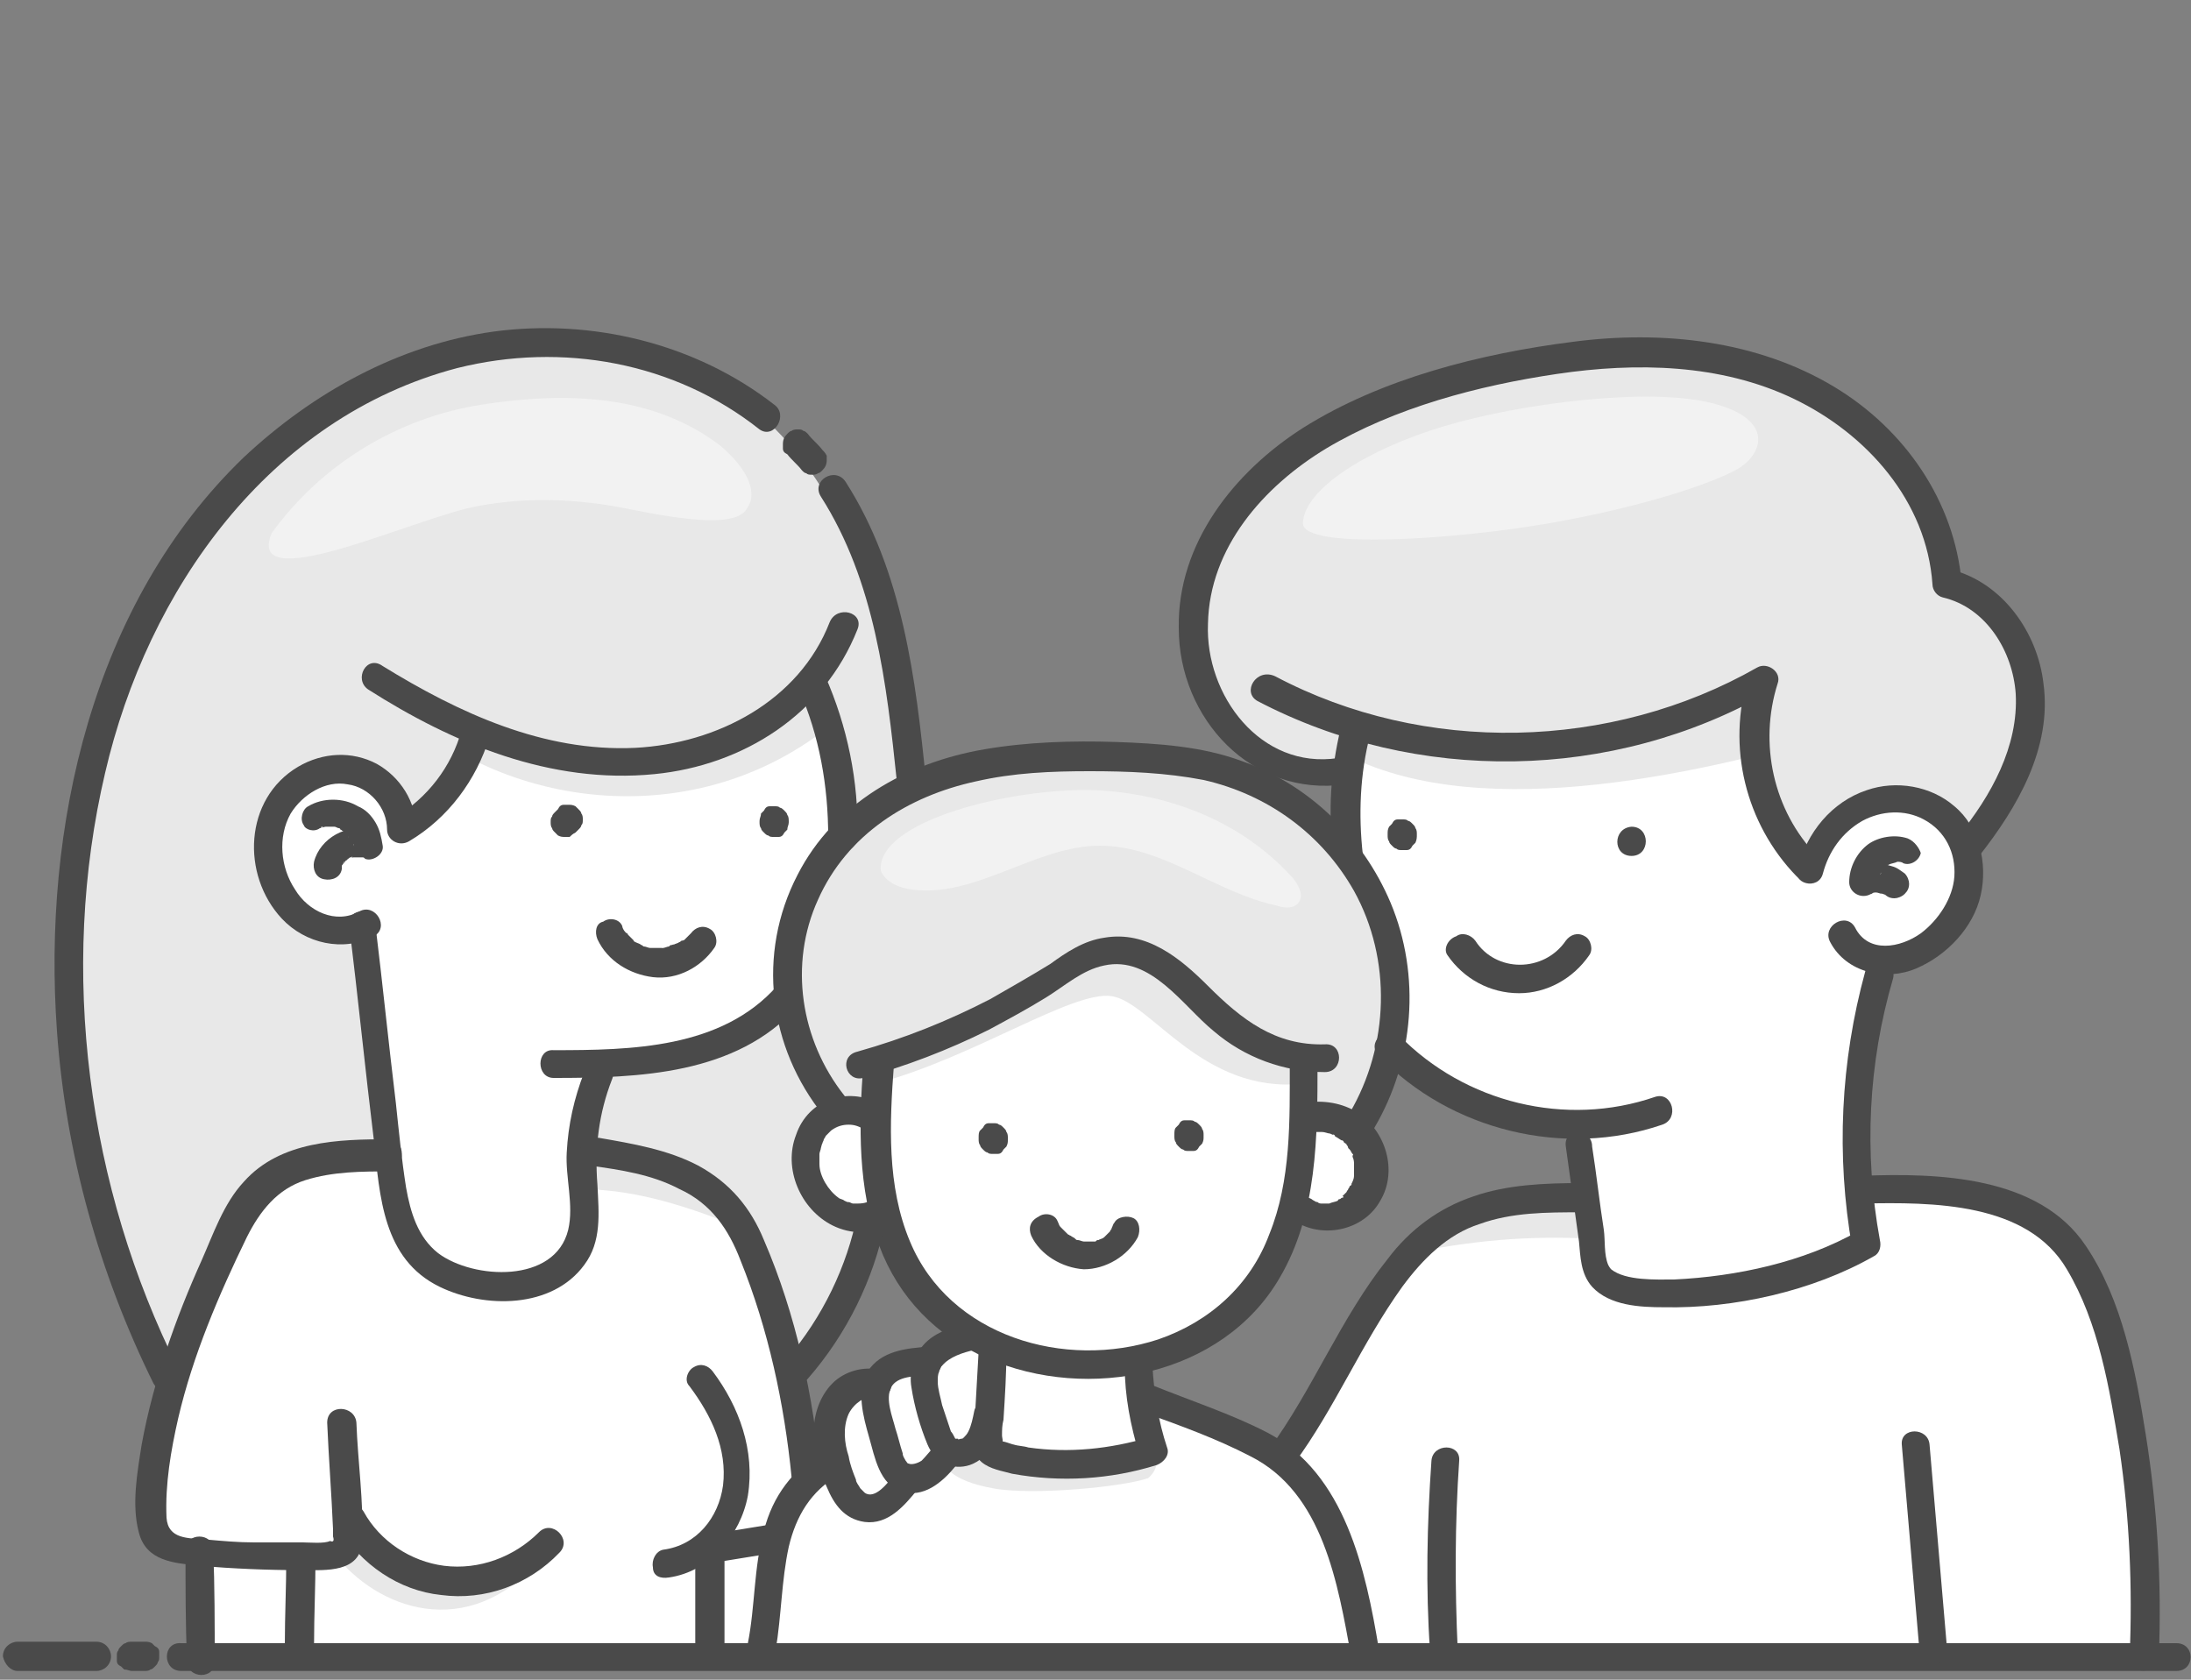<svg xmlns="http://www.w3.org/2000/svg" xmlns:xlink="http://www.w3.org/1999/xlink" x="0px" y="0px" viewBox="0 0 150 115" style="enable-background:new 0 0 150 115;" xml:space="preserve"><rect x="0" y="0" width="150" height="115" fill="#808080" stroke="none"/><style type="text/css">	.st0{fill:#E8E8E8;}	.st1{fill:#FFFFFF;}	.st2{fill:#F2F2F2;}	.st3{fill:#4A4A4A;}</style><g id="Layer_1"></g><g id="Layer_2">	<path class="st0" d="M123.6,59.3c4.8-8.5,10.8-3.4,10.9-1c4.8-6.1,8.1-13.4-1.2-18.3c-6.6-27.1-52.4-13.8-51.6,2.8  c0.3,7.2,4.9,11.2,10.2,10.1c0.6-1.1,0.6-3.3,0.6-3.3c9.2,2.1,20.6,0.9,27.8-2.8C119.9,51.6,119.9,55.5,123.6,59.3z"></path>	<path class="st0" d="M57.7,56.3l4.7-2.8C58.7,22.2,41.7,24,37.6,23.4c-4.2-0.7-30.7,5.2-32.8,38.4C4,77,8.8,89.1,11.7,94.4  c3-7.9,4.1-10.3,4.1-10.3c1.7-3.4,3.4-4.7,5.7-4.8c2.3-0.1,5.1-0.4,5.1-0.4l-1.7-15.7c-7.9,3.1-8.2-8.3-3.4-10.2  c4.8-1.9,6.1,3.7,6.1,3.7c3-1.5,5.4-6.6,5.4-6.6c8.2,2.7,15.4,3.1,22.2-3.3C56.2,48.6,57.3,53.6,57.7,56.3z"></path>	<path class="st0" d="M54.1,94.3c4.2-5,5.5-10.9,5.5-10.9c-5.5-0.6-5.3-6.9-2.5-7.2c1.4,0.4,2.5-0.2,2.5-0.2l0.4-3.1  c8.2-3.1,12.1-7.7,15.9-7.8c3.8-0.1,7.4,6.6,13.2,7.3c0,1.5,0,4.2,0,4.2c2.9,0.5,3.7,0.5,3.7,0.5c8.7-14.5-5.1-25.8-17.8-25.2  s-20.7,5-21.1,15.5c-0.8,1.7-2.6,4.8-12.2,5.6c-1.2,2.2-1.9,6.1-1.9,6.1C45.2,79.9,51.6,78.9,54.1,94.3z"></path>	<path class="st1" d="M13.7,113.4v-7.3c-4-0.7-4.9-0.5-3.4-6.1c1.5-5.6,3.2-12.5,5.5-15.9s4.1-5.3,10.8-5.2  c-0.7-6.6-1.7-15.7-1.7-15.7c-6.8,1.6-8.5-9.1-3.4-10.2c5.1-1.1,6.2,1.8,6.1,3.7c2.9-2.1,5.4-6.6,5.4-6.6c9,2.8,16.4,2.4,22.2-3.3  c1.5,2.8,2.5,6.1,2.6,9.4c-3.9,6.2-3.8,12.6-3.8,12.6c-6.9,4.7-12.2,3.9-12.2,3.9c-2,3.1-1.9,6.1-1.9,6.1  c8.4,0.8,11.5,2.8,14.2,15.4c0.5,2.8,1.5,6.9,1.5,6.9c-1.4,1.5-2.8,4.2-2.8,4.2c-2.8,0.4-4.7,0.9-4.7,0.9l0.5,7.2L13.7,113.4z"></path>	<path class="st1" d="M60,72.9L59.6,76c-4.8-0.1-6.3,6,0,7.4c4.1,5.8,5.1,7.1,8.3,9.2c-0.1,1.8-0.4,3.3-0.4,3.3  c-12,5.4-14.9,4.1-15.5,17.6c3.8,0,41.3-0.2,41.3-0.2C90.5,99,86.7,98.9,78.2,95.8c0-1.1-0.7-2.7-0.7-2.7c7.5-1.5,10.1-6.1,10.8-10  c6,1,6.6-5.8,0.8-6.6c0-1.5,0-4.2,0-4.2c-10-3.2-6.5-6.2-12.1-7.3C71.5,64,72.5,69.3,60,72.9z"></path>	<path class="st1" d="M92.5,49.6c-1.2,5.5-0.3,9.7-0.3,9.7c3.6,5.8,4.3,7.9,3.1,12.3c6.2,5.4,12.8,5.4,12.8,5.4V82  c-9.4-0.5-13,5.2-15.8,10.1c-2.8,4.9-4.6,8-4.6,8c4.6,5.8,5.2,8.7,5.8,13.2c3.7,0.2,53.3,0.3,53.3,0.3c-1.6-23.8-1-32.7-19.5-32.1  c-0.1-5,1.7-15.7,1.7-15.7c6.3-0.7,5.8-4.8,5.6-7.4c-0.2-2.6-6.7-7.5-10.9,1c-5.2-6.3-3.6-10.4-3.4-12.5  C107.3,52.4,99.4,51.8,92.5,49.6z"></path>	<path class="st0" d="M87.1,47.4c6.3,8.7,20.8,7.3,32.8,4.4c0.1-2,0.3-5,0.3-5C109.7,51.8,98.7,53.2,87.1,47.4z"></path>	<path class="st0" d="M59.9,74.2c6.6-1.7,13.5-6.4,16.2-6c2.7,0.4,6.2,6.7,13.1,6c0-1.8,0-1.8,0-1.8c-6.6-1.2-7.9-7.2-12.1-7.3  s-9.2,5.9-17,7.8L59.9,74.2z"></path>	<path class="st0" d="M25.7,46.6c6,7.9,20.2,11.3,30.6,3.5c-0.1-1.1-1.2-3.2-1.2-3.2C51,51.2,41.2,55.3,25.7,46.6z"></path>	<path class="st0" d="M22.7,106.1c2.5,3.6,8.7,6.6,14,1c-6,2.4-11.3-0.7-13.5-3L22.7,106.1z"></path>	<path class="st0" d="M64.4,97.2c-0.9,3.2,0.9,4.2,3.6,4.7c2.7,0.5,8.9-0.1,10.6-0.7c1.1-0.9,0.4-2.3,0.4-2.3  c-0.8,0.9-5.7,1.8-5.7,1.8s-5.6,0.2-5.7-1.1c-0.1-1.3,0-3.8,0-3.8C66.3,96.3,64.4,97.2,64.4,97.2z"></path>	<path class="st0" d="M96,85.9c4.9-1,8.5-1.3,12.9-1.1C108,82.6,108,82,108,82s-5.9,0.3-7.8,1.2C98.2,84,96,85.9,96,85.9z"></path>	<path class="st0" d="M40,81.4l-0.1-2.5c0,0,6-0.3,8.5,2.5c0.8,0.6,1.9,2.5,1.9,2.5C45.1,81.8,42.3,81.5,40,81.4z"></path>	<path class="st0" d="M45.1,79.7c-0.4-0.1-5.2-0.8-5.2-0.8s0.4-5.9,1.9-6.1c3-0.1,12.2-3.9,12.2-3.9c1.1,3,1.2,3.5,3.2,7.2  c-3.7,2.8-1.3,5.4-1.3,5.4s1.9,2.5,3.4,2.3c0.4,1.6-5.2,10.3-5.2,10.3C50.6,82.7,48.3,80.3,45.1,79.7z"></path>	<polygon class="st1" points="52.8,105.4 52.1,113.4 48.6,113.5 48.1,106.3  "></polygon>	<path class="st1" d="M66.4,91.5l-3.1,1.7l-3.1,1.3l-2.5,0.8c-1.7,3-0.5,7.7,1.6,7.8c1.2-0.5,2.6-1.8,2.6-1.8l2.2-1.4  c0,0,3.4-0.9,3.4-1.2c0-0.3,0.4-6.2,0.4-6.2L66.4,91.5z"></path>	<path class="st2" d="M89.2,35.8c-0.1,1.9,10.8,1.1,17,0s10.7-2.6,12.6-3.6c1.9-1,2.8-3.5-1.6-4.6c-4.3-1.1-13.1,0-18.4,1.6  C93.5,30.8,89.3,33.5,89.2,35.8z"></path>	<g>		<path class="st2" d="M49.3,30.5C44.7,27,38.8,26.8,33,27.7s-11,4.1-14.4,8.8c-1.8,4.3,8.9-0.6,13.4-1.7c3.5-0.8,7.3-0.7,10.8,0   c4.4,0.9,7.8,1.3,8.4-0.1C51.5,34.3,52,32.8,49.3,30.5"></path>	</g>	<g>		<path class="st2" d="M60.3,59.6c-0.3-3.4,9-5.7,14.7-5.5c2.2,0.1,8.7,0.7,13.5,6c0.4,0.5,0.8,1.2,0.4,1.7   c-0.3,0.4-0.9,0.4-1.5,0.2c-4.2-0.9-7.8-4.1-12.1-4.1c-4.4,0-8.5,3.6-12.9,3C61.6,60.8,60.6,60.4,60.3,59.6"></path>	</g></g><g id="Layer_3">	<g>		<g>			<path class="st3" d="M12.4,114.4c17.8,0,35.5,0,53.3,0c17.7,0,35.3,0,53,0c10.1,0,20.2,0,30.3,0c1.3,0,1.3-1.9,0-1.9    c-17.8,0-35.5,0-53.3,0c-17.7,0-35.3,0-53,0c-10.1,0-20.2,0-30.3,0C11.1,112.4,11.1,114.4,12.4,114.4L12.4,114.4z"></path>		</g>	</g>	<g>		<g>			<path class="st3" d="M9,114.4c0.3,0,0.6,0,0.9,0c0.1,0,0.3,0,0.4-0.1c0.1,0,0.2-0.1,0.3-0.2c0.1-0.1,0.2-0.2,0.2-0.3    c0.1-0.1,0.1-0.2,0.1-0.4c0-0.1,0-0.2,0-0.3c0-0.2-0.1-0.3-0.3-0.4c-0.1-0.1-0.1-0.1-0.2-0.2c-0.2-0.1-0.3-0.1-0.5-0.1    c-0.3,0-0.6,0-0.9,0c-0.1,0-0.3,0-0.4,0.1c-0.1,0-0.2,0.1-0.3,0.2c-0.1,0.1-0.2,0.2-0.2,0.3c-0.1,0.1-0.1,0.2-0.1,0.4    c0,0.1,0,0.2,0,0.3c0,0.2,0.1,0.3,0.3,0.4c0.1,0.1,0.1,0.1,0.2,0.2C8.7,114.3,8.9,114.4,9,114.4L9,114.4z"></path>		</g>	</g>	<g>		<g>			<path class="st3" d="M1.2,114.4c1.8,0,3.6,0,5.4,0c0.5,0,1-0.4,1-1c0-0.5-0.4-1-1-1c-1.8,0-3.6,0-5.4,0c-0.5,0-1,0.4-1,1    C0.3,113.9,0.7,114.4,1.2,114.4L1.2,114.4z"></path>		</g>	</g>	<g>		<g>			<path class="st3" d="M86.1,48c10.9,5.7,24.3,5.5,35-0.6c-0.5-0.4-1-0.7-1.4-1.1c-1.5,4.8-0.2,10.1,3.3,13.7    c0.9,0.9,2.2-0.5,1.4-1.4c-3-3.1-4-7.7-2.7-11.8c0.3-0.8-0.7-1.5-1.4-1.1c-10,5.7-22.8,6-33,0.6C86,45.7,85,47.4,86.1,48L86.1,48    z"></path>		</g>	</g>	<g>		<g>			<path class="st3" d="M124.8,59.8c0.4-1.5,1.3-2.8,2.7-3.6c1.3-0.7,2.9-0.8,4.2-0.1c1.5,0.8,2.2,2.3,2.1,3.9    c-0.1,1.5-1.1,3-2.3,3.9c-1.4,1-3.6,1.4-4.5-0.4c-0.6-1.1-2.3-0.1-1.7,1c1.1,2.1,3.8,2.7,5.9,1.8c2.1-0.9,3.9-2.8,4.4-5    c0.5-2.2-0.1-4.7-1.8-6.1c-1.6-1.4-4-1.8-6-1.1c-2.4,0.8-4.1,2.9-4.7,5.3C122.6,60.5,124.5,61,124.8,59.8L124.8,59.8z"></path>		</g>	</g>	<g>		<g>			<path class="st3" d="M130.6,57.4c-0.9-0.3-2-0.1-2.7,0.4c-0.8,0.6-1.3,1.6-1.3,2.6c0,0.7,0.8,1.2,1.5,0.8c0.1,0,0.1-0.1,0.2-0.1    c-0.1,0-0.2,0.1-0.2,0.1c0.1-0.1,0.3-0.1,0.4-0.1c-0.1,0-0.2,0-0.3,0c0.2,0,0.3,0,0.5,0c-0.1,0-0.2,0-0.3,0    c0.2,0,0.3,0.1,0.5,0.1c-0.1,0-0.2-0.1-0.2-0.1c0.1,0.1,0.3,0.1,0.4,0.2c-0.1-0.1-0.1-0.1-0.2-0.2c0,0,0,0,0.1,0.1    c0.2,0.2,0.4,0.3,0.7,0.3c0.2,0,0.5-0.1,0.7-0.3c0.2-0.2,0.3-0.4,0.3-0.7c0-0.2-0.1-0.5-0.3-0.7c-0.3-0.2-0.5-0.4-0.9-0.5    c-0.3-0.1-0.5-0.1-0.8-0.2c-0.5-0.1-1.1,0.1-1.6,0.4c0.5,0.3,1,0.6,1.5,0.8c0-0.1,0-0.2,0-0.3c0,0.1,0,0.2,0,0.3    c0-0.2,0.1-0.4,0.2-0.6c0,0.1-0.1,0.2-0.1,0.2c0.1-0.2,0.2-0.3,0.3-0.5c-0.1,0.1-0.1,0.1-0.2,0.2c0.1-0.1,0.2-0.3,0.4-0.4    c-0.1,0.1-0.1,0.1-0.2,0.2c0.1-0.1,0.3-0.2,0.5-0.3c-0.1,0-0.2,0.1-0.2,0.1c0.2-0.1,0.4-0.1,0.6-0.2c-0.1,0-0.2,0-0.3,0    c0.2,0,0.4,0,0.6,0c-0.1,0-0.2,0-0.3,0c0.1,0,0.3,0,0.4,0.1c0.5,0.2,1.1-0.2,1.2-0.7C131.4,58.1,131.1,57.6,130.6,57.4    L130.6,57.4z"></path>		</g>	</g>	<g>		<g>			<path class="st3" d="M91.8,49.8c-0.7,2.9-0.9,5.8-0.5,8.7c0.1,0.5,0.4,1,1,1c0.5,0,1-0.4,1-1c-0.3-2.7-0.2-5.5,0.5-8.2    C94,49.1,92.1,48.6,91.8,49.8L91.8,49.8z"></path>		</g>	</g>	<g>		<g>			<path class="st3" d="M91.6,51.9c-5.3,0.8-9.1-4.3-8.9-9.2c0.1-5.2,3.8-9.4,8.1-12c4.7-2.8,10.4-4.3,15.8-5.1    c5.4-0.8,11.2-0.7,16.2,1.7c5,2.4,9.1,7,9.5,12.7c0,0.4,0.3,0.8,0.7,0.9c3,0.7,4.8,3.7,5,6.6c0.2,3.6-1.7,7-3.9,9.7    c-0.8,1,0.6,2.4,1.4,1.4c2.6-3.3,5-7.4,4.4-11.8c-0.4-3.5-2.8-6.9-6.3-7.8c0.2,0.3,0.5,0.6,0.7,0.9c-0.5-5.6-3.9-10.5-8.7-13.4    c-5.3-3.2-11.8-3.9-17.9-3.1c-6.3,0.8-13.1,2.5-18.5,5.9c-4.7,3-8.6,7.9-8.5,13.7c0,6.2,5,11.6,11.4,10.7    C93.4,53.6,92.9,51.7,91.6,51.9L91.6,51.9z"></path>		</g>	</g>	<g>		<g>			<path class="st3" d="M94.4,72.3c4.9,5.1,12.7,7,19.4,4.7c1.2-0.4,0.7-2.3-0.5-1.9c-6.1,2.1-13,0.4-17.5-4.2    C94.9,70.1,93.5,71.4,94.4,72.3L94.4,72.3z"></path>		</g>	</g>	<g>		<g>			<path class="st3" d="M107.2,78.5c0.3,2.2,0.6,4.3,0.9,6.5c0.1,1,0.1,2.2,0.9,3.1c1.2,1.3,3.3,1.4,4.9,1.4    c4.8,0.1,10.2-1.1,14.4-3.5c0.4-0.2,0.5-0.7,0.4-1.1c-1.1-6-0.8-12.1,0.9-17.9c0.3-1.2-1.5-1.7-1.9-0.5c-1.7,6.2-2,12.6-0.9,18.9    c0.1-0.4,0.3-0.7,0.4-1.1c-3.7,2.1-8.3,3.1-12.6,3.3c-1.2,0-3.3,0.1-4.3-0.7c-0.1-0.1-0.2-0.3-0.2-0.3c-0.3-0.7-0.2-1.7-0.3-2.4    c-0.3-1.9-0.5-3.8-0.8-5.7C109,77.2,107,77.2,107.2,78.5L107.2,78.5z"></path>		</g>	</g>	<g>		<g>			<path class="st3" d="M127.5,82.4c4.8-0.1,11.3-0.1,14,4.5c2.2,3.7,2.9,8.1,3.6,12.3c0.7,4.7,0.9,9.5,0.7,14.2    c-0.1,1.3,1.9,1.3,2,0c0.2-5.1-0.1-10.2-0.9-15.2c-0.7-4.4-1.6-9.2-4.1-12.9c-3.2-4.8-10.1-5-15.3-4.8    C126.2,80.5,126.2,82.5,127.5,82.4L127.5,82.4z"></path>		</g>	</g>	<g>		<g>			<path class="st3" d="M130.2,98.9c0.4,4.7,0.8,9.3,1.2,14c0.1,1.2,2.1,1.3,1.9,0c-0.4-4.7-0.8-9.3-1.2-14    C132,97.7,130.1,97.7,130.2,98.9L130.2,98.9z"></path>		</g>	</g>	<g>		<g>			<path class="st3" d="M108.2,81c-2.4,0-5,0.1-7.3,0.9c-2.4,0.8-4.4,2.3-5.9,4.3c-3.2,4-5.1,8.9-8.1,13c-0.7,1,1,2,1.7,1    c2.8-3.8,4.6-8.2,7.4-12.1c1.4-1.9,3.1-3.6,5.3-4.3c2.2-0.8,4.6-0.8,6.9-0.8C109.4,82.9,109.4,81,108.2,81L108.2,81z"></path>		</g>	</g>	<g>		<g>			<path class="st3" d="M98,100c-0.3,4.3-0.4,8.7-0.1,13c0.1,1.2,2,1.3,1.9,0c-0.2-4.3-0.2-8.7,0.1-13C100,98.8,98.1,98.8,98,100    L98,100z"></path>		</g>	</g>	<g>		<g>			<path class="st3" d="M97,57.2c0,0,0-0.1,0-0.1c0-0.1,0-0.3-0.1-0.4c0-0.1-0.1-0.2-0.2-0.3c-0.1-0.1-0.2-0.2-0.3-0.2    c-0.1-0.1-0.2-0.1-0.4-0.1c-0.1,0-0.2,0-0.3,0c-0.2,0-0.3,0.1-0.4,0.3c-0.1,0.1-0.1,0.1-0.2,0.2c-0.1,0.2-0.1,0.3-0.1,0.5    c0,0,0,0.1,0,0.1c0,0.1,0,0.3,0.1,0.4c0,0.1,0.1,0.2,0.2,0.3c0.1,0.1,0.2,0.2,0.3,0.2c0.1,0.1,0.2,0.1,0.4,0.1c0.1,0,0.2,0,0.3,0    c0.2,0,0.3-0.1,0.4-0.3c0.1-0.1,0.1-0.1,0.2-0.2C97,57.5,97,57.3,97,57.2L97,57.2z"></path>		</g>	</g>	<g>		<g>			<path class="st3" d="M111.7,58.6c1.3,0,1.3-2,0-2C110.4,56.7,110.4,58.6,111.7,58.6L111.7,58.6z"></path>		</g>	</g>	<g>		<g>			<path class="st3" d="M99.1,65.4C100.2,67,102,68,104,68c1.9,0,3.7-1,4.8-2.6c0.3-0.4,0.1-1.1-0.3-1.3c-0.5-0.3-1-0.1-1.3,0.3    c-1.5,2.2-4.8,2.2-6.2,0c-0.3-0.4-0.9-0.6-1.3-0.3C99.1,64.3,98.8,65,99.1,65.4L99.1,65.4z"></path>		</g>	</g>	<g>		<g>			<path class="st3" d="M57.8,75c-3-3.8-3.8-9-1.8-13.4c2-4.5,6.2-7.1,10.8-8.1c2.6-0.6,5.2-0.7,7.8-0.7c2.6,0,5.2,0.1,7.8,0.6    c4.4,1,8.1,3.7,10.3,7.6c2.6,4.7,2.4,10.6-0.3,15.2c-0.6,1.1,1.1,2.1,1.7,1c2.7-4.6,3.2-10.4,1.1-15.4c-1.9-4.5-5.6-8.1-10.2-9.7    c-2.7-1-5.7-1.2-8.6-1.3c-3-0.1-6.1,0-9,0.5c-5.3,0.9-10.3,3.7-12.8,8.6c-2.8,5.4-2,11.8,1.8,16.5C57.2,77.4,58.6,76,57.8,75    L57.8,75z"></path>		</g>	</g>	<g>		<g>			<path class="st3" d="M59.1,73.8c2.9-0.8,5.8-1.9,8.6-3.3c1.3-0.7,2.6-1.4,3.9-2.2c1.3-0.8,2.5-1.9,4-2.2c3.2-0.7,5.4,2.8,7.5,4.5    c2.1,1.8,4.8,2.8,7.6,2.8c1.3,0,1.3-2,0-1.9c-3.4,0.1-5.7-1.7-8-4c-1.9-1.9-4.2-3.8-7.1-3.3c-1.4,0.2-2.6,1-3.7,1.8    c-1.3,0.8-2.7,1.6-4.1,2.4c-2.9,1.5-5.9,2.7-9.1,3.6C57.4,72.3,57.9,74.1,59.1,73.8L59.1,73.8z"></path>		</g>	</g>	<g>		<g>			<path class="st3" d="M59.1,72.9c-0.3,4.1-0.4,8.5,1.1,12.4c1.3,3.5,3.9,6.2,7.4,7.7c6.9,3,16.1,1.2,20-5.5    c2.6-4.4,2.6-9.7,2.6-14.7c0-1.3-2-1.3-1.9,0c0,3.9,0.1,8-1.4,11.7c-1.3,3.5-4.1,6-7.6,7.2c-6.4,2.1-14.3-0.2-17-6.7    c-1.6-3.8-1.4-8.1-1.1-12.1C61.1,71.6,59.2,71.6,59.1,72.9L59.1,72.9z"></path>		</g>	</g>	<g>		<g>			<path class="st3" d="M60.3,75.7c-0.9-0.7-2.2-0.8-3.3-0.5c-1.2,0.4-2.1,1.3-2.5,2.5c-0.9,2.3,0.3,5.1,2.5,6.2    c1.2,0.6,2.8,0.7,4-0.2c0.4-0.3,0.6-0.8,0.3-1.3C61,82,60.3,81.7,59.9,82c-0.4,0.3-0.7,0.4-1.2,0.4c-0.1,0-0.1,0-0.1,0    c-0.1,0-0.1,0-0.2,0c-0.1,0-0.2-0.1-0.3-0.1c-0.1,0-0.1,0-0.3-0.1c-0.1-0.1-0.3-0.1-0.4-0.2c-0.7-0.5-1.3-1.5-1.3-2.3    c0-0.2,0-0.3,0-0.5c0,0,0-0.3,0-0.2c0-0.1,0.1-0.3,0.1-0.4c0,0,0.1-0.4,0.1-0.3c0-0.1,0.1-0.2,0.1-0.3c0,0,0.2-0.3,0.1-0.2    c0.1-0.1,0.2-0.2,0.3-0.3c0,0,0.2-0.2,0.1-0.1c0.4-0.3,0.8-0.4,1.2-0.4c0.4,0,0.7,0.1,1.2,0.4c0.4,0.3,1.1,0.1,1.3-0.3    C60.9,76.5,60.7,76,60.3,75.7L60.3,75.7z"></path>		</g>	</g>	<g>		<g>			<path class="st3" d="M89.6,77.5c0.2,0-0.1,0,0.1,0c0.1,0,0.2,0,0.3,0c0.1,0,0.2,0,0.3,0c0.1,0,0.3,0,0.2,0c0.2,0,0.4,0.1,0.5,0.1    c0.1,0,0.2,0.1,0.3,0.1c-0.1-0.1,0.1,0,0.1,0.1c0.2,0.1,0.3,0.2,0.5,0.3c-0.1-0.1,0.1,0,0.1,0.1c0.1,0.1,0.2,0.1,0.2,0.2    c0,0,0.1,0.1,0.1,0.1c0,0,0.1,0.1,0,0c-0.1-0.1,0,0,0,0.1c0,0,0.1,0.1,0.1,0.1c0.1,0.1,0.1,0.2,0.2,0.3c0,0,0.1,0.1,0,0.1    c0-0.1,0,0.1,0,0.1c0.1,0.2,0.1,0.4,0.1,0.5c0,0.1,0,0,0,0c0,0,0,0.1,0,0.1c0,0.1,0,0.2,0,0.3c0,0.1,0,0.2,0,0.3c0,0.1,0,0,0,0    c0,0,0,0.1,0,0.1c0,0.2-0.1,0.4-0.2,0.6c0.1-0.1,0,0.1-0.1,0.1c0,0.1-0.1,0.2-0.1,0.2c0,0.1-0.1,0.1-0.1,0.2c0,0,0.1-0.1,0,0    c-0.1,0.1-0.1,0.1-0.2,0.2c0,0-0.2,0.2-0.1,0.1C92,81.9,92,82,91.9,82c-0.1,0-0.1,0.1-0.2,0.1c0,0-0.1,0-0.1,0.1    c-0.1,0.1,0.1,0,0,0c-0.2,0.1-0.4,0.1-0.6,0.2c0.2,0-0.1,0-0.1,0c-0.1,0-0.2,0-0.3,0c0,0-0.1,0-0.1,0c-0.1,0,0.1,0,0,0    c-0.1,0-0.2,0-0.3-0.1c-0.1,0-0.3-0.1-0.1,0c-0.1-0.1-0.2-0.1-0.3-0.2c-0.5-0.3-1.1-0.1-1.3,0.3c-0.3,0.5-0.1,1.1,0.3,1.3    c1.9,1.1,4.6,0.5,5.7-1.5c0.6-1,0.7-2.2,0.4-3.3c-0.3-1.1-1-2.1-1.9-2.7c-1.1-0.7-2.4-0.9-3.7-0.7c-0.5,0.1-0.8,0.7-0.7,1.2    C88.6,77.4,89.1,77.6,89.6,77.5L89.6,77.5z"></path>		</g>	</g>	<g>		<g>			<path class="st3" d="M67,92.5c-0.1,1.8-0.2,3.6-0.3,5.3c0,0.8-0.2,1.7,0.5,2.3c0.6,0.5,1.4,0.6,2.1,0.8c3.3,0.6,6.7,0.4,9.9-0.6    c0.5-0.2,0.9-0.7,0.7-1.2c-0.6-1.8-0.9-3.7-1-5.6c0-1.3-2-1.3-1.9,0c0,2.1,0.4,4.1,1,6.1c0.2-0.4,0.5-0.8,0.7-1.2    c-2.7,0.8-5.5,1.1-8.3,0.7c-0.3-0.1-0.7-0.1-1-0.2c-0.1,0-0.8-0.3-0.9-0.2c0,0,0,0,0,0c0.1,0.2,0.2,0.3,0.1,0.1    c0.1-0.1,0-0.4,0-0.5c0-0.4,0-0.7,0.1-1.1c0.1-1.6,0.2-3.1,0.2-4.7C69,91.3,67.1,91.3,67,92.5L67,92.5z"></path>		</g>	</g>	<g>		<g>			<path class="st3" d="M56.4,99.3c-2.1,1.3-3.5,3.1-4.1,5.5c-0.7,2.5-0.6,5.2-1.1,7.7c-0.2,1.2,1.7,1.8,1.9,0.5    c0.4-2.4,0.4-4.8,0.9-7.1c0.5-2.1,1.5-3.8,3.4-4.9C58.4,100.3,57.5,98.6,56.4,99.3L56.4,99.3z"></path>		</g>	</g>	<g>		<g>			<path class="st3" d="M78.3,96.7c2.5,0.9,5,1.8,7.3,3c5,2.5,6,8.8,6.9,13.7c0.2,1.2,2.1,0.7,1.9-0.5c-0.9-5.4-2.3-12-7.6-14.8    c-2.5-1.3-5.3-2.2-8-3.3C77.6,94.4,77.1,96.3,78.3,96.7L78.3,96.7z"></path>		</g>	</g>	<g>		<g>			<path class="st3" d="M67,77.9c0,0,0,0.1,0,0.1c0,0.1,0,0.3,0.1,0.4c0,0.1,0.1,0.2,0.2,0.3c0.1,0.1,0.2,0.2,0.3,0.2    c0.1,0.1,0.2,0.1,0.4,0.1c0.1,0,0.2,0,0.3,0c0.2,0,0.3-0.1,0.4-0.3c0.1-0.1,0.1-0.1,0.2-0.2c0.1-0.2,0.1-0.3,0.1-0.5    c0,0,0-0.1,0-0.1c0-0.1,0-0.3-0.1-0.4c0-0.1-0.1-0.2-0.2-0.3c-0.1-0.1-0.2-0.2-0.3-0.2c-0.1-0.1-0.2-0.1-0.4-0.1    c-0.1,0-0.2,0-0.3,0c-0.2,0-0.3,0.1-0.4,0.3c-0.1,0.1-0.1,0.1-0.2,0.2C67,77.5,67,77.7,67,77.9L67,77.9z"></path>		</g>	</g>	<g>		<g>			<path class="st3" d="M80.4,77.7c0,0,0,0.1,0,0.1c0,0.1,0,0.3,0.1,0.4c0,0.1,0.1,0.2,0.2,0.3c0.1,0.1,0.2,0.2,0.3,0.2    c0.1,0.1,0.2,0.1,0.4,0.1c0.1,0,0.2,0,0.3,0c0.2,0,0.3-0.1,0.4-0.3c0.1-0.1,0.1-0.1,0.2-0.2c0.1-0.2,0.1-0.3,0.1-0.5    c0,0,0-0.1,0-0.1c0-0.1,0-0.3-0.1-0.4c0-0.1-0.1-0.2-0.2-0.3c-0.1-0.1-0.2-0.2-0.3-0.2c-0.1-0.1-0.2-0.1-0.4-0.1    c-0.1,0-0.2,0-0.3,0c-0.2,0-0.3,0.1-0.4,0.3c-0.1,0.1-0.1,0.1-0.2,0.2C80.4,77.3,80.4,77.5,80.4,77.7L80.4,77.7z"></path>		</g>	</g>	<g>		<g>			<path class="st3" d="M70.6,84.6c0.6,1.3,2.1,2.2,3.6,2.3c1.5,0,3-0.9,3.7-2.2c0.2-0.5,0.1-1.1-0.3-1.3c-0.4-0.2-1.1-0.1-1.3,0.3    c-0.1,0.1-0.1,0.2-0.2,0.4c-0.1,0.1-0.1,0.1,0,0c0,0.1-0.1,0.1-0.1,0.2c-0.1,0.1-0.2,0.2-0.3,0.3c-0.1,0.1,0.2-0.1,0,0    c0,0-0.1,0.1-0.1,0.1c-0.1,0.1-0.2,0.1-0.4,0.2c0.1-0.1,0.1,0,0,0c-0.1,0-0.1,0-0.2,0.1c-0.1,0-0.1,0-0.2,0c0,0-0.3,0-0.1,0    c0.1,0-0.1,0-0.1,0c-0.1,0-0.1,0-0.2,0c-0.1,0-0.1,0-0.2,0c-0.1,0,0.2,0,0,0c-0.1,0-0.3-0.1-0.4-0.1c-0.1,0-0.1,0-0.2-0.1    c-0.2-0.1,0.1,0.1,0,0c-0.1-0.1-0.2-0.1-0.3-0.2c-0.1,0-0.1-0.1-0.2-0.1c0.1,0,0.1,0.1,0,0c-0.1-0.1-0.2-0.2-0.3-0.3    c0,0-0.2-0.2-0.1-0.1c0.1,0.1-0.1-0.1-0.1-0.1c-0.1-0.1-0.1-0.2-0.2-0.4c-0.2-0.5-0.9-0.6-1.3-0.3C70.5,83.6,70.4,84.1,70.6,84.6    L70.6,84.6z"></path>		</g>	</g>	<g>		<g>			<path class="st3" d="M53,27.7c-5.4-4.2-12.5-5.9-19.2-5c-6.5,0.9-12.4,4.2-17.1,8.6C6.3,41.3,2.9,56.7,3.9,70.6    c0.6,8.4,2.9,16.6,6.6,24.1c0.6,1.1,2.2,0.1,1.7-1C6,81.3,4,66.5,7.2,52.9c2.9-12.5,11.2-24.3,24.1-27.7    c7.2-1.8,14.9-0.4,20.7,4.2C53,30.1,54,28.4,53,27.7L53,27.7z"></path>		</g>	</g>	<g>		<g>			<path class="st3" d="M56.3,30.8c-0.3-0.4-0.7-0.7-1-1.1c-0.1-0.1-0.2-0.2-0.3-0.2c-0.1-0.1-0.2-0.1-0.4-0.1c-0.1,0-0.3,0-0.4,0.1    c-0.1,0-0.2,0.1-0.3,0.2c-0.2,0.2-0.3,0.4-0.3,0.7c0,0.1,0,0.2,0,0.3c0,0.2,0.1,0.3,0.3,0.4c0.3,0.4,0.7,0.7,1,1.1    c0.1,0.1,0.2,0.2,0.3,0.2c0.1,0.1,0.2,0.1,0.4,0.1c0.1,0,0.3,0,0.4-0.1c0.1,0,0.2-0.1,0.3-0.2c0.2-0.2,0.3-0.4,0.3-0.7    c0-0.1,0-0.2,0-0.3C56.5,31,56.4,30.9,56.3,30.8L56.3,30.8z"></path>		</g>	</g>	<g>		<g>			<path class="st3" d="M63.4,53.5c-0.7-7-1.6-14.4-5.5-20.5c-0.7-1.1-2.4-0.1-1.7,1c3.7,5.8,4.5,12.8,5.2,19.5    C61.6,54.7,63.6,54.7,63.4,53.5L63.4,53.5z"></path>		</g>	</g>	<g>		<g>			<path class="st3" d="M25.2,47.2c5.8,3.7,12.5,6.5,19.6,5.8c6.1-0.6,11.6-4.1,13.9-9.9c0.5-1.2-1.4-1.7-1.9-0.5    c-2.1,5.4-7.7,8.3-13.3,8.6c-6.3,0.3-12.1-2.4-17.3-5.6C25.1,44.8,24.2,46.5,25.2,47.2L25.2,47.2z"></path>		</g>	</g>	<g>		<g>			<path class="st3" d="M54.7,47.2c1.4,3.2,2,6.6,2,10.1c0,1.3,1.9,1.3,2,0c0.1-3.8-0.7-7.6-2.2-11c-0.2-0.5-0.9-0.6-1.3-0.3    C54.5,46.1,54.5,46.7,54.7,47.2L54.7,47.2z"></path>		</g>	</g>	<g>		<g>			<path class="st3" d="M31.6,50c-0.7,2.5-2.3,4.6-4.6,6c0.5,0.3,1,0.6,1.5,0.8c0-1.9-1.1-3.6-2.7-4.5c-1.7-0.9-3.7-0.8-5.4,0.2    c-3.7,2.2-3.9,7.4-1.1,10.4c1.6,1.7,4.2,2.3,6.3,1.2c1.1-0.6,0.1-2.3-1-1.7c-1.6,0.9-3.5,0-4.4-1.5c-1-1.5-1.2-3.6-0.3-5.2    c0.8-1.3,2.4-2.3,3.9-2c1.5,0.2,2.7,1.6,2.7,3.1c0,0.7,0.8,1.2,1.5,0.8c2.7-1.6,4.6-4.2,5.5-7.1C33.9,49.3,32,48.8,31.6,50    L31.6,50z"></path>		</g>	</g>	<g>		<g>			<path class="st3" d="M21.9,56.7c0,0,0.1,0,0.1-0.1C22.2,56.6,22.1,56.7,21.9,56.7c0.1,0,0.3-0.1,0.4-0.1c0,0,0.1,0,0.1,0    c0,0,0.2,0,0,0c-0.2,0,0,0,0,0c0,0,0.1,0,0.1,0c0.1,0,0.2,0,0.3,0c-0.2,0-0.1,0,0,0c0,0,0.1,0,0.1,0c0.1,0,0.2,0.1,0.3,0.1    c0,0-0.2-0.1,0,0c0,0,0.1,0,0.1,0.1c0.1,0,0.1,0.1,0.2,0.1c0.1,0.1-0.2-0.1,0,0c0,0,0.1,0.1,0.1,0.1c0.1,0.1,0.1,0.1,0.2,0.2    c0.1,0.1,0.1,0.2,0,0c0,0,0,0.1,0.1,0.1c0.1,0.1,0.1,0.2,0.1,0.2c0,0,0,0.1,0.1,0.1c0.1,0.1-0.1-0.2,0-0.1c0,0.1,0.1,0.2,0.1,0.2    c0,0.1,0.1,0.4,0,0.1c0.4-0.3,0.8-0.6,1.2-0.9c-1.6-0.6-3.5,0.5-3.9,2.1c-0.1,0.5,0.1,1.1,0.7,1.2c0.5,0.1,1.1-0.1,1.2-0.7    c0-0.1,0-0.1,0-0.2c0,0,0-0.1,0-0.1c-0.1,0.2-0.1,0.2,0,0.1c0-0.1,0.1-0.1,0.1-0.2c0,0,0-0.1,0.1-0.1c0.1-0.1-0.1,0.2-0.1,0.1    c0.1-0.1,0.2-0.2,0.3-0.3c0.1-0.1-0.1,0.1-0.1,0.1c0,0,0.1,0,0.1-0.1c0.1,0,0.1-0.1,0.2-0.1c0,0,0.2-0.1,0.1,0    c-0.2,0.1,0,0,0.1,0c0.1,0,0.1,0,0.2,0c0,0,0.1,0,0.1,0c0,0-0.3,0-0.1,0c0.1,0,0.3,0,0.4,0c0,0-0.3-0.1-0.1,0c0,0,0.1,0,0.1,0    c0.1,0,0.1,0,0.2,0.1c0.5,0.2,1.3-0.3,1.2-0.9c-0.1-0.6-0.2-1.1-0.5-1.6c-0.3-0.5-0.7-0.9-1.2-1.1c-1-0.6-2.4-0.6-3.4,0    c-0.4,0.2-0.6,0.9-0.3,1.3C20.9,56.8,21.5,57,21.9,56.7L21.9,56.7z"></path>		</g>	</g>	<g>		<g>			<path class="st3" d="M23.9,63.3c0.6,4.9,1.1,9.9,1.7,14.8c0.4,3.8,0.6,8.1,4.5,10c3.1,1.5,7.7,1.5,9.9-1.5c1.2-1.6,1-3.5,0.9-5.5    c-0.2-2.5,0.1-4.9,1-7.2c0.5-1.2-1.4-1.7-1.9-0.5c-0.7,1.8-1.1,3.6-1.2,5.5c-0.1,1.7,0.5,3.6,0.1,5.3c-0.9,3.7-6.5,3.4-8.9,1.6    c-1.4-1.1-1.9-2.8-2.2-4.5c-0.3-1.9-0.5-3.9-0.7-5.8c-0.5-4.1-0.9-8.1-1.4-12.2C25.7,62.1,23.8,62.1,23.9,63.3L23.9,63.3z"></path>		</g>	</g>	<g>		<g>			<path class="st3" d="M37.9,73.8c5.8,0,12.5-0.2,16.7-4.9c0.8-0.9-0.5-2.3-1.4-1.4c-3.8,4.3-10,4.4-15.3,4.4    C36.7,71.8,36.7,73.8,37.9,73.8L37.9,73.8z"></path>		</g>	</g>	<g>		<g>			<path class="st3" d="M40.9,64.3c0.7,1.5,2.2,2.4,3.8,2.6c1.7,0.2,3.3-0.7,4.2-2c0.3-0.4,0.1-1.1-0.3-1.3c-0.5-0.3-1-0.1-1.3,0.3    c0.1-0.1,0,0-0.1,0.1c0,0-0.1,0.1-0.1,0.1c-0.1,0.1-0.2,0.2-0.3,0.3c0.1-0.1,0,0-0.1,0c-0.1,0-0.1,0.1-0.2,0.1    c-0.1,0.1-0.3,0.1-0.4,0.2c0.1-0.1-0.1,0-0.1,0c-0.1,0-0.1,0-0.2,0.1c-0.1,0-0.3,0.1-0.4,0.1c-0.3,0.1,0.1,0-0.1,0    c-0.1,0-0.2,0-0.2,0c-0.1,0-0.3,0-0.4,0c-0.2,0,0.1,0,0,0c-0.1,0-0.2,0-0.2,0c-0.1,0-0.3-0.1-0.4-0.1c-0.1-0.1,0.1,0.1,0,0    c-0.1,0-0.1-0.1-0.2-0.1c-0.1-0.1-0.2-0.1-0.4-0.2c0,0-0.2-0.1-0.1-0.1c0.1,0.1-0.1-0.1-0.1-0.1c-0.1-0.1-0.2-0.2-0.3-0.3    c0,0-0.1-0.2-0.1-0.1c0.1,0.1-0.1-0.1-0.1-0.1c-0.1-0.1-0.2-0.3-0.2-0.4c-0.2-0.5-0.9-0.6-1.3-0.3C40.8,63.2,40.7,63.8,40.9,64.3    L40.9,64.3z"></path>		</g>	</g>	<g>		<g>			<path class="st3" d="M54,56.3C54,56.3,54,56.2,54,56.3c0-0.2,0-0.4-0.1-0.5c0-0.1-0.1-0.2-0.2-0.3c-0.1-0.1-0.2-0.2-0.3-0.2    c-0.1-0.1-0.2-0.1-0.4-0.1c-0.1,0-0.2,0-0.3,0c-0.2,0-0.3,0.1-0.4,0.3c-0.1,0.1-0.1,0.1-0.2,0.2C52.1,55.9,52,56,52,56.2    c0,0,0,0.1,0,0.1c0,0.1,0,0.3,0.1,0.4c0,0.1,0.1,0.2,0.2,0.3c0.1,0.1,0.2,0.2,0.3,0.2c0.1,0.1,0.2,0.1,0.4,0.1c0.1,0,0.2,0,0.3,0    c0.2,0,0.3-0.1,0.4-0.3c0.1-0.1,0.1-0.1,0.2-0.2C53.9,56.6,54,56.5,54,56.3L54,56.3z"></path>		</g>	</g>	<g>		<g>			<path class="st3" d="M39.4,57c0.1-0.1,0.1-0.1,0.2-0.2c0.1-0.1,0.2-0.2,0.2-0.3c0.1-0.1,0.1-0.2,0.1-0.4c0-0.1,0-0.3-0.1-0.4    c0-0.1-0.1-0.2-0.2-0.3c-0.1-0.1-0.1-0.1-0.2-0.2c-0.2-0.1-0.3-0.1-0.5-0.1c-0.1,0-0.2,0-0.3,0c-0.2,0-0.3,0.1-0.4,0.3    c-0.1,0.1-0.1,0.1-0.2,0.2c-0.1,0.1-0.2,0.2-0.2,0.3c-0.1,0.1-0.1,0.2-0.1,0.4c0,0.1,0,0.3,0.1,0.4c0,0.1,0.1,0.2,0.2,0.3    c0.1,0.1,0.1,0.1,0.2,0.2c0.2,0.1,0.3,0.1,0.5,0.1c0.1,0,0.2,0,0.3,0C39.1,57.2,39.2,57.1,39.4,57L39.4,57z"></path>		</g>	</g>	<g>		<g>			<path class="st3" d="M40.4,79.8c2.1,0.3,4.2,0.6,6.1,1.6c2.2,1,3.4,2.8,4.2,4.9c1.9,4.7,3,9.8,3.5,14.9c0.1,1.2,2.1,1.3,2,0    c-0.5-5.6-1.7-11.2-3.9-16.3c-0.9-2.2-2.3-3.9-4.5-5.1c-2.1-1.1-4.5-1.5-6.8-1.9C39.6,77.8,39.1,79.6,40.4,79.8L40.4,79.8z"></path>		</g>	</g>	<g>		<g>			<path class="st3" d="M45.8,108c2.8-0.4,4.9-2.9,5.4-5.6c0.5-3.1-0.6-6.1-2.4-8.5c-0.3-0.4-0.8-0.6-1.3-0.3    c-0.4,0.2-0.7,0.9-0.3,1.3c1.5,2,2.6,4.3,2.3,6.8c-0.3,2.2-1.8,4.1-4.1,4.4c-0.5,0.1-0.8,0.7-0.7,1.2    C44.7,107.9,45.2,108.1,45.8,108L45.8,108z"></path>		</g>	</g>	<g>		<g>			<path class="st3" d="M26.6,78c-3.4,0-7.4,0.1-9.9,2.9c-1.4,1.5-2.1,3.6-2.9,5.4c-0.9,2-1.7,4-2.4,6.1c-0.7,2.1-1.3,4.3-1.7,6.5    c-0.3,1.9-0.7,4.1-0.2,6c0.5,2,2.4,2.1,4.1,2.3c2.4,0.2,4.7,0.3,7.1,0.3c1.6,0,4,0.2,4.1-2c0.1-2.7-0.3-5.4-0.4-8.1    c-0.1-1.2-2-1.3-2,0c0.1,2.4,0.3,4.9,0.4,7.3c0,0.2,0,0.3,0,0.5c0.1,0.3,0,0.4-0.2,0.3c-0.4,0.2-1.4,0.1-1.9,0.1    c-1.1,0-2.2,0-3.3,0c-1.1,0-2.2-0.1-3.3-0.2c-1.2-0.1-2.6,0-2.7-1.5c-0.1-2.3,0.3-4.6,0.8-6.8c1-4.3,2.8-8.5,4.7-12.4    c0.9-1.8,2.1-3.3,4-3.9c1.9-0.6,3.9-0.6,5.8-0.6C27.8,79.9,27.8,78,26.6,78L26.6,78z"></path>		</g>	</g>	<g>		<g>			<path class="st3" d="M19.6,106.6c0,2-0.1,4-0.1,6c0,0.5,0.5,1,1,1c0.5,0,1-0.4,1-1c0-2,0.1-4,0.1-6c0-0.5-0.5-1-1-1    C20,105.7,19.6,106.1,19.6,106.6L19.6,106.6z"></path>		</g>	</g>	<g>		<g>			<path class="st3" d="M12.7,106.1c0,2.5,0,5.1,0.1,7.6c0,1.3,2,1.3,1.9,0c0-2.5,0-5.1-0.1-7.6C14.6,104.9,12.7,104.9,12.7,106.1    L12.7,106.1z"></path>		</g>	</g>	<g>		<g>			<path class="st3" d="M23.2,104.6c1.5,2.5,4.1,4.3,7,4.6c3,0.4,6-0.7,8.1-2.9c0.9-0.9-0.5-2.3-1.4-1.4c-1.7,1.7-4.1,2.6-6.5,2.3    c-2.3-0.3-4.4-1.7-5.5-3.7C24.3,102.5,22.6,103.5,23.2,104.6L23.2,104.6z"></path>		</g>	</g>	<g>		<g>			<path class="st3" d="M47.6,105.9c0,2.3,0,4.6,0,6.8c0,0.5,0.4,1,1,1c0.5,0,1-0.4,1-1c0-2.3,0-4.6,0-6.8c0-0.5-0.4-1-1-1    C48,105,47.6,105.4,47.6,105.9L47.6,105.9z"></path>		</g>	</g>	<g>		<g>			<path class="st3" d="M49.4,106.9c1.2-0.2,2.5-0.4,3.7-0.6c0.2,0,0.5-0.3,0.6-0.4c0.1-0.2,0.2-0.5,0.1-0.8    c-0.2-0.5-0.7-0.8-1.2-0.7c-1.2,0.2-2.5,0.4-3.7,0.6c-0.2,0-0.5,0.3-0.6,0.4c-0.1,0.2-0.2,0.5-0.1,0.8    C48.4,106.8,48.9,107,49.4,106.9L49.4,106.9z"></path>		</g>	</g>	<g>		<g>			<path class="st3" d="M58.7,83.1c-0.7,3.6-2.4,7.1-4.8,9.9c-0.8,0.9,0.6,2.3,1.4,1.4c2.7-3.1,4.5-6.8,5.3-10.7    c0.1-0.5-0.1-1.1-0.7-1.2C59.4,82.3,58.8,82.6,58.7,83.1L58.7,83.1z"></path>		</g>	</g>	<g>		<g>			<path class="st3" d="M66.4,90.5c-1,0.3-2.1,0.6-2.9,1.3c-0.9,0.8-1.3,2.1-1.1,3.2c0.2,1.3,0.6,2.7,1.1,3.9    c0.5,1.2,1.7,1.8,2.9,1.4c1.4-0.5,1.9-1.9,2.2-3.2c0.1-0.5-0.1-1.1-0.7-1.2c-0.5-0.1-1.1,0.2-1.2,0.7c-0.1,0.5-0.2,1-0.4,1.4    c-0.1,0.2-0.2,0.3-0.3,0.4c-0.1,0.1-0.1,0.1-0.2,0.1c0,0-0.3,0.1-0.2,0c-0.1,0-0.1,0-0.1,0c0.1,0,0,0-0.1,0c0.1,0.1-0.1-0.1,0,0    c-0.1-0.2-0.2-0.4-0.3-0.5c-0.2-0.6-0.4-1.2-0.6-1.8c-0.1-0.5-0.3-1.1-0.3-1.6c0-0.3,0-0.5,0.1-0.7c0-0.1,0.1-0.2,0.1-0.3    c0,0,0.2-0.2,0.1-0.1c0.5-0.6,1.4-0.9,2.3-1.1C68.1,92.1,67.6,90.2,66.4,90.5L66.4,90.5z"></path>		</g>	</g>	<g>		<g>			<path class="st3" d="M63.6,92.2c-1.6,0.1-3.3,0.3-4.2,1.7c-0.8,1.3-0.3,3.1,0.1,4.5c0.4,1.4,0.7,3.2,2.2,3.7    c1.5,0.5,2.8-0.6,3.7-1.7c0.3-0.4,0.4-1,0-1.4c-0.3-0.3-1-0.4-1.4,0c-0.3,0.3-0.6,0.7-0.9,1c-0.3,0.2-0.7,0.3-0.9,0.2    c-0.1,0-0.1-0.1-0.2-0.2c-0.1-0.2-0.2-0.3-0.2-0.5c-0.2-0.6-0.3-1.1-0.5-1.7c-0.2-0.8-0.7-2-0.3-2.8c0.4-0.8,1.7-0.8,2.5-0.8    c0.5,0,1-0.4,1-1C64.6,92.7,64.2,92.2,63.6,92.2L63.6,92.2z"></path>		</g>	</g>	<g>		<g>			<path class="st3" d="M60.3,93.8c-1.2-0.3-2.5,0.1-3.3,0.9c-0.9,0.9-1.3,2.2-1.3,3.4c0,1.3,0.4,2.6,0.9,3.7    c0.5,1.2,1.2,2.2,2.6,2.4c1.6,0.2,2.7-1.1,3.6-2.2c0.3-0.4,0.1-1.1-0.3-1.3c-0.5-0.3-1-0.1-1.3,0.3c-0.4,0.5-1.3,1.7-2,1.2    c-0.1-0.1-0.2-0.2-0.3-0.3c-0.1-0.2-0.3-0.4-0.3-0.6c-0.2-0.5-0.4-1-0.5-1.6c-0.3-0.9-0.4-2,0-2.9c0.2-0.4,0.5-0.7,0.8-0.9    c0.3-0.2,0.7-0.2,1-0.1C61,96,61.6,94.2,60.3,93.8L60.3,93.8z"></path>		</g>	</g></g></svg>